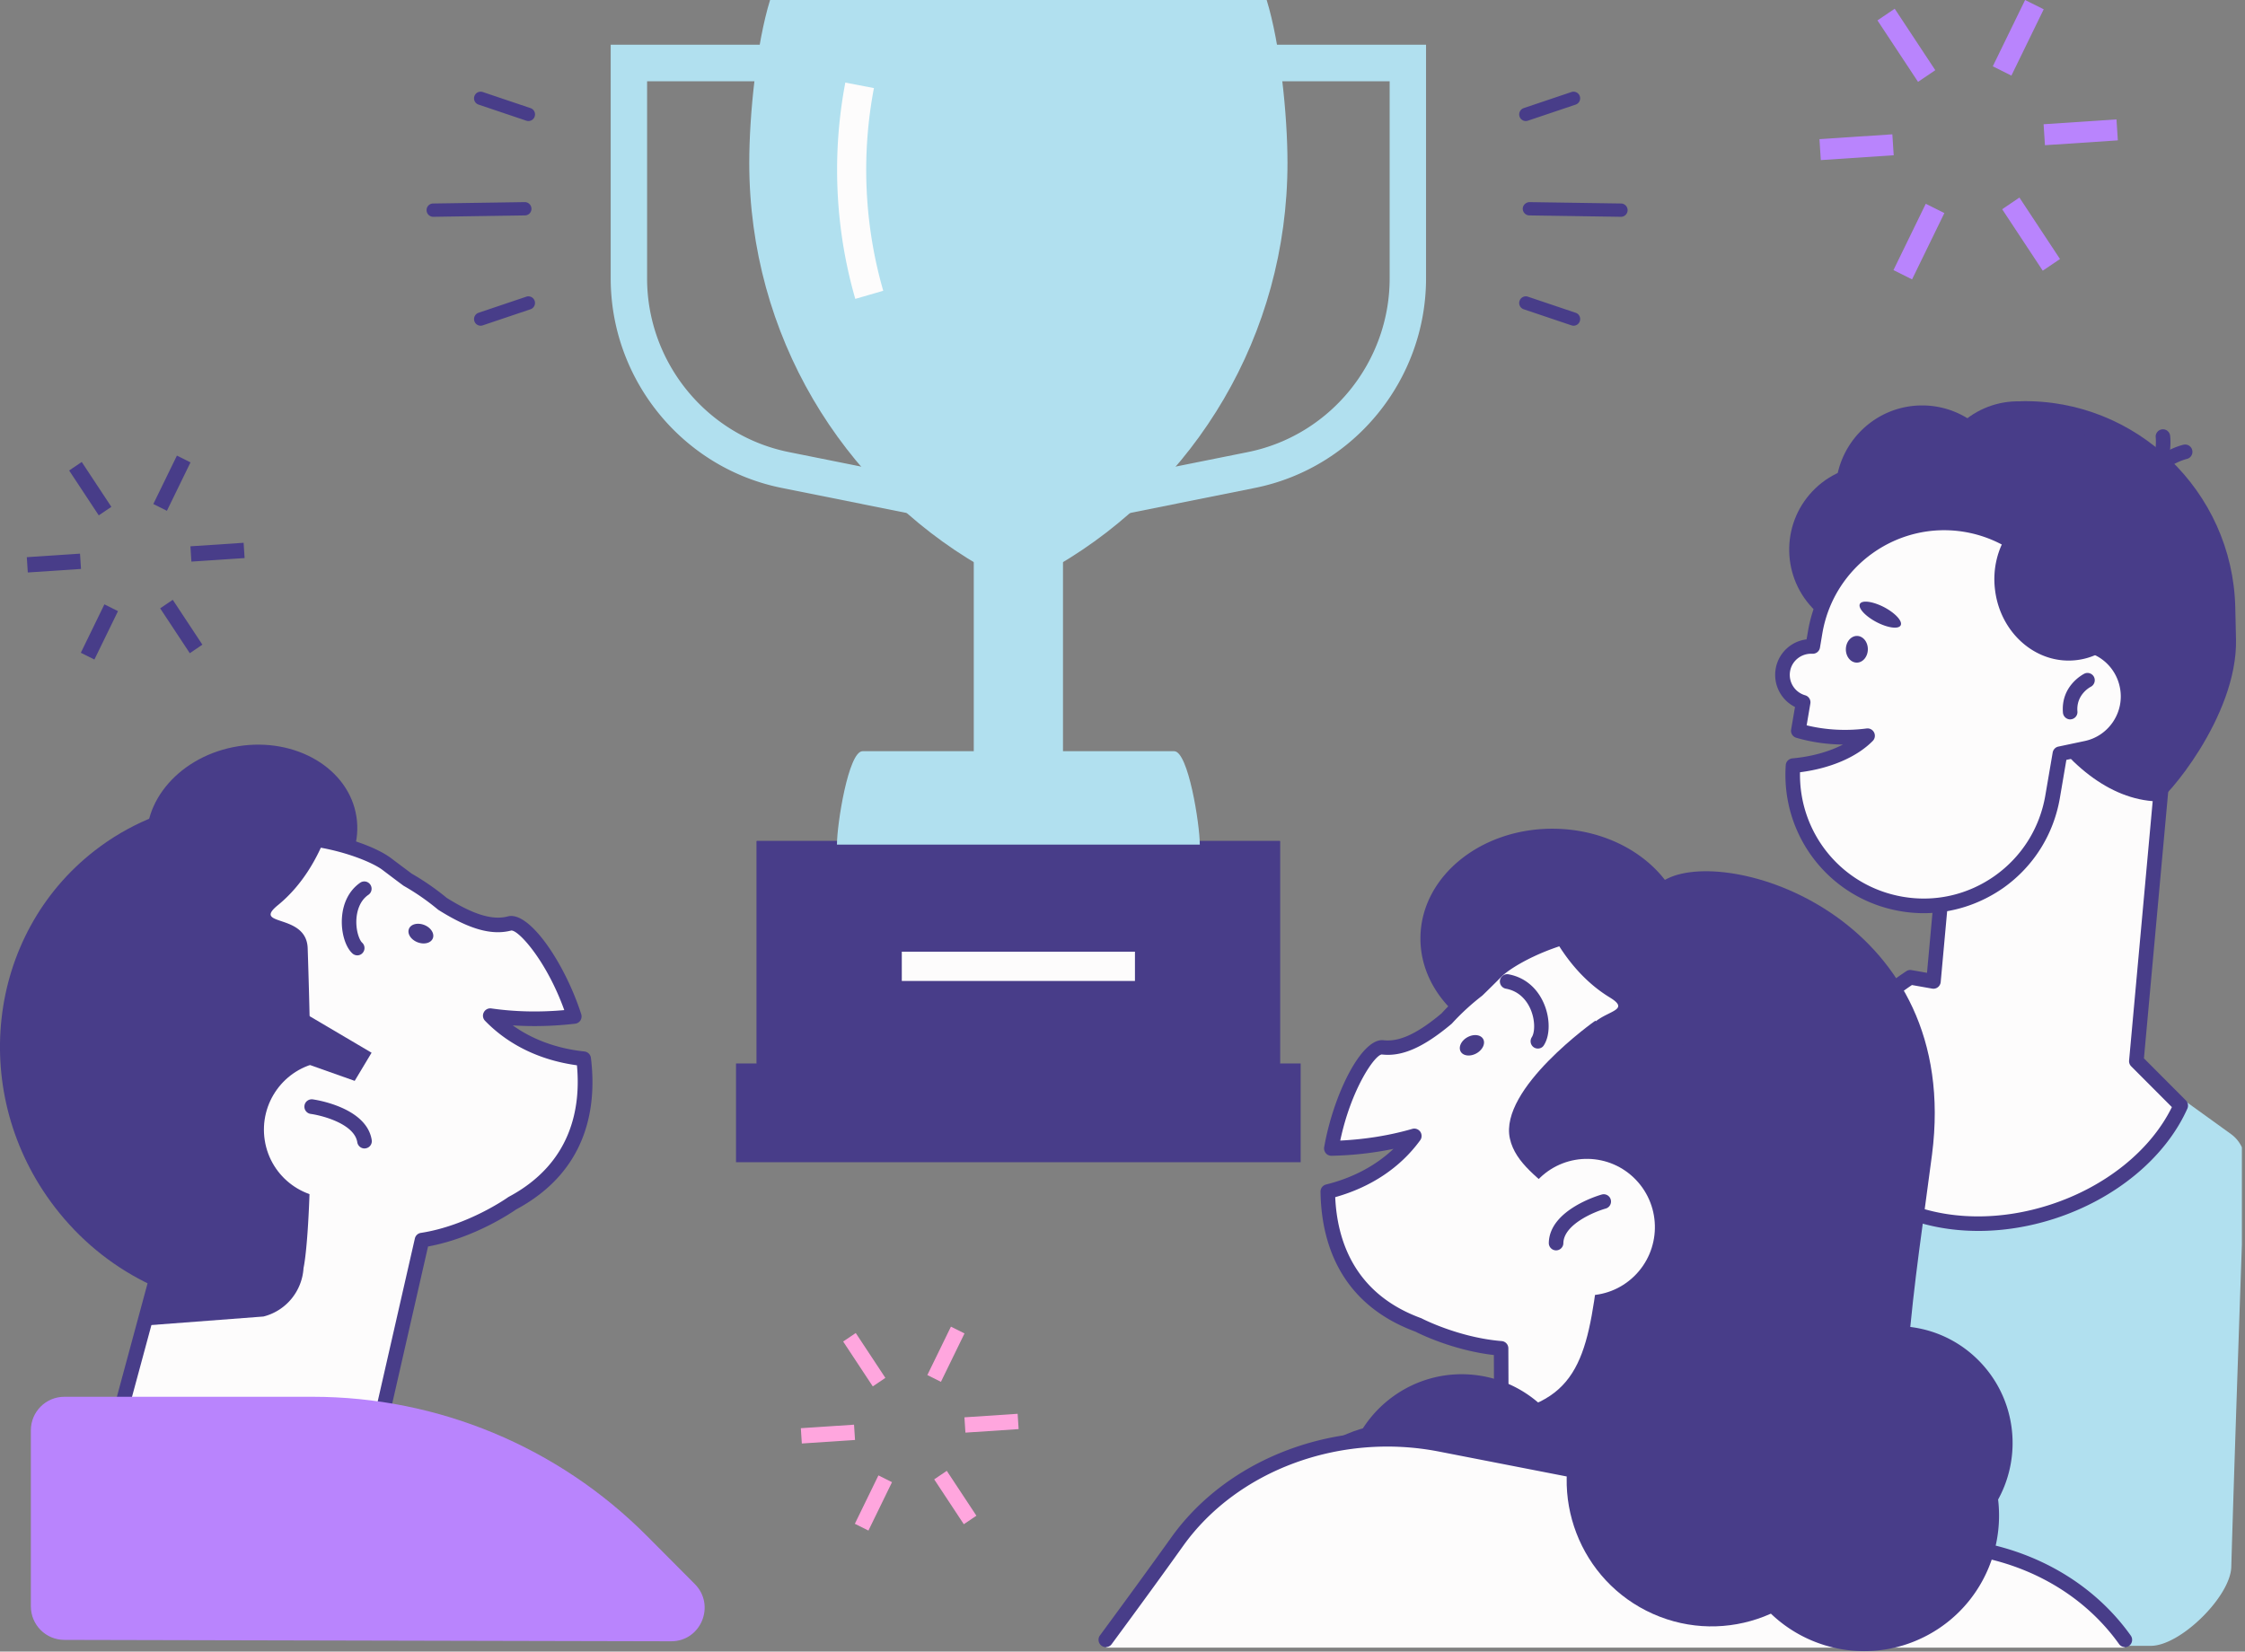 <svg xmlns="http://www.w3.org/2000/svg" width="670" height="493" fill="none"><rect width="100%" height="100%" fill="#808080" stroke="none"/><g clip-path="url(#a)"><path fill="#483D89" d="M388.169 317.442H219.658v29.477h168.511v-29.477zm-6.168-66.395H225.826v66.395h156.175v-66.395z"/><path fill="#483D89" d="M382.001 251.047H225.826v66.395h156.175v-66.395z"/><path fill="#B1E0EF" d="M358.068 252.116c0-6.109-3.453-27.884-7.645-27.884h-92.997c-4.214 0-7.645 21.775-7.645 27.884h108.287zm-42.677-83.217c41.135-23.913 68.847-68.794 68.847-120.287 0-14.378-2.193-35.564-6.211-48.612H229.822c-4.04 13.048-6.212 34.234-6.212 48.612 0 51.493 27.735 96.374 68.847 120.287v55.028l22.934-55.028z"/><path fill="#FDFCFC" d="M255.254 89.217c-3.605-12.48-5.43-25.462-5.43-38.554 0-8.727.826-17.477 2.454-26.008l8.536 1.637a130.965 130.965 0 0 0-2.302 24.371c0 12.284 1.715 24.437 5.082 36.132l-8.34 2.422zm83.463 194.864h-69.585v8.728h69.585v-8.728z"/><path fill="#B1E0EF" d="M317.238 160.543h-26.627v77.784h26.627v-77.784zm10.989-5.608-2.128-10.691 46.303-9.295c24.52-4.931 42.329-26.75 42.329-51.863V24.262h-61.528V13.353h72.387v69.733c0 30.306-21.48 56.62-51.06 62.555l-46.303 9.294zm-48.627 0-46.303-9.294c-29.58-5.935-51.038-32.249-51.038-62.555V13.353h72.387v10.91h-61.528v58.823c0 25.113 17.809 46.932 42.329 51.863l46.303 9.295-2.15 10.691zM665.906 467.74c-.255 8.823-15.179 23.539-24.005 23.539H493.903c-5.952 0-10.587-5.168-9.941-11.085l16.881-154.635c2.15-19.31 16.18-35.194 35.01-39.601 7.797-1.833 15.619 4.148 23.285 6.482l56.771 11.212a10 10 0 0 1 3.911 1.699l45.968 33.144c2.71 1.953 4.268 5.048 4.149 8.386-.674 19.028-2.996 85.046-4.031 120.859z"/><path fill="#FDFCFC" d="m637.581 316.765 11.25-123.472-62.179-5.717-9.6 105.385-6.906-1.222c-18.482 12.022-28.364 31.048-22.935 47.936 6.929 21.601 36.161 31.463 65.285 22.037 18.33-5.935 32.252-18.088 38.333-31.681l-13.248-13.266z"/><path fill="#483D89" d="M590.452 367.429c-21.544 0-39.896-10.146-45.326-27.099-5.538-17.302 4.04-37.572 23.825-50.445a2.076 2.076 0 0 1 1.564-.306l4.583.808 9.382-103.029c.108-1.2 1.151-2.073 2.367-1.985l62.179 5.716c1.195.109 2.064 1.178 1.955 2.378l-11.142 122.448 12.51 12.546c.63.632.825 1.614.456 2.443-6.559 14.662-21.392 26.946-39.635 32.859-7.689 2.488-15.399 3.666-22.718 3.666zm-19.85-73.399c-17.657 11.804-26.214 29.783-21.349 44.969 6.537 20.422 34.619 29.674 62.548 20.619 16.528-5.346 30.015-16.19 36.378-29.15l-12.14-12.175a2.167 2.167 0 0 1-.63-1.746l11.033-121.29-57.857-5.324-9.404 103.225a2.225 2.225 0 0 1-.847 1.527 2.153 2.153 0 0 1-1.694.415l-6.038-1.07z"/><path fill="#483D89" d="m602.984 119.763-2.411 9.601c-1.39.021-2.758.152-4.105.327-2.997 9.731-4.647 20.204-4.647 31.135 0 33.907 23.108 77.435 51.993 78.395 1.933 0 24.02-25.178 23.499-48.416l-.217-9.534c-.804-34.627-29.645-62.293-64.112-61.508z"/><path fill="#483D89" d="M621.249 191.373c-1.911-18.001-14.551-33.797-31.492-37.572-10.555-2.335-20.675.458-28.298 6.829 4.821-1.003 18.569-3.076 23.846 4.822 6.494 9.644 13.183 29.805 35.944 25.921z"/><path fill="#483D89" d="M577.274 181.497c9.584-10.084 9.216-26.064-.821-35.693-10.038-9.628-25.945-9.258-35.529.826-9.584 10.084-9.216 26.065.822 35.693 10.038 9.628 25.944 9.259 35.528-.826zm35.896-54.141c27.256 2.837 48.931 25.158 50.559 53.129-6.037 4.233-13.421 6.808-21.457 7.004-20.893.48-38.202-15.317-38.658-35.281-.218-9.513 3.431-18.24 9.556-24.852z"/><path fill="#483D89" d="M620.401 162.475c9.584-10.084 9.217-26.064-.821-35.693-10.038-9.628-25.945-9.258-35.529.826-9.584 10.084-9.216 26.065.822 35.693 10.038 9.628 25.944 9.259 35.528-.826z"/><path fill="#483D89" d="M547.82 147.582c.325 14.335 12.162 25.681 26.431 25.354 14.268-.327 25.562-12.219 25.236-26.554-.326-14.335-12.162-25.68-26.431-25.353-14.269.327-25.562 12.218-25.236 26.553zm93.062-.436a2.173 2.173 0 0 1-2.107-2.727c2.324-9.208 12.467-11.586 12.901-11.674a2.163 2.163 0 0 1 2.584 1.659 2.173 2.173 0 0 1-1.65 2.596c-.152.044-7.971 1.942-9.643 8.488-.217 1.003-1.108 1.658-2.085 1.658z"/><path fill="#483D89" d="M639.861 146.557c-.695 0-1.39-.327-1.802-.96a2.186 2.186 0 0 1 .586-3.033c5.603-3.796 4.713-11.891 4.713-11.978-.152-1.2.717-2.291 1.889-2.422 1.195-.153 2.259.698 2.411 1.898.065.436 1.238 10.822-6.602 16.124a2.2 2.2 0 0 1-1.195.371z"/><path fill="#FDFCFC" d="M634.736 204.595c-1.586-7.527-8.253-12.677-15.637-12.546-1.434-17.411-14.4-32.313-32.317-35.39-21.262-3.665-41.438 10.691-45.087 32.03l-.738 4.277c-4.301-.262-8.21 2.749-8.927 7.113-.695 4.32 1.977 8.4 6.082 9.578l-1.434 8.466c4.192 1.244 8.926 1.942 13.943 1.942 2.302 0 4.561-.153 6.733-.437-4.604 4.691-12.705 8.073-22.24 8.924-1.346 19.834 12.445 37.856 32.361 41.281 21.262 3.666 41.438-10.691 45.086-32.03l2.194-12.807 7.84-1.658c8.492-1.833 13.922-10.212 12.141-18.743z"/><path fill="#483D89" d="M574.164 272.583c-2.346 0-4.691-.197-7.059-.611-20.914-3.6-35.618-22.343-34.162-43.573.065-1.069.912-1.92 1.976-2.029 5.647-.502 10.902-1.963 15.094-4.123-4.843-.044-9.534-.742-13.943-2.03a2.16 2.16 0 0 1-1.52-2.465l1.151-6.72c-4.127-2.051-6.537-6.611-5.777-11.302a10.64 10.64 0 0 1 9.23-8.881l.434-2.509c1.868-10.909 7.841-20.422 16.832-26.815 8.991-6.393 19.916-8.881 30.775-7.004 17.895 3.076 31.6 17.52 33.923 35.455 7.689.742 14.182 6.459 15.79 14.205.977 4.691.086 9.513-2.52 13.527-2.606 4.015-6.624 6.786-11.315 7.768l-6.385 1.352-1.933 11.346c-1.868 10.91-7.84 20.423-16.81 26.816-7.102 4.974-15.333 7.593-23.781 7.593zm-36.965-42.067c-.369 18.24 12.532 34.037 30.645 37.157 9.708 1.68 19.481-.567 27.517-6.262 8.035-5.716 13.378-14.226 15.05-23.979l2.194-12.807c.152-.873.825-1.593 1.694-1.768l7.84-1.658c3.54-.742 6.581-2.836 8.579-5.891 1.976-3.054 2.671-6.676 1.911-10.255-1.325-6.371-6.971-10.953-13.465-10.822-1.064.087-2.107-.851-2.194-2.007-1.39-16.822-13.943-30.568-30.536-33.427-20.045-3.425-39.136 10.124-42.567 30.263l-.717 4.277c-.195 1.091-1.129 1.854-2.28 1.811-3.236-.175-6.125 2.072-6.646 5.28a6.342 6.342 0 0 0 4.517 7.113 2.175 2.175 0 0 1 1.542 2.465l-1.107 6.502c5.603 1.375 11.749 1.746 17.917.938a2.19 2.19 0 0 1 2.215 1.2c.413.83.261 1.833-.39 2.51-4.778 4.843-12.619 8.203-21.719 9.36z"/><path fill="#483D89" d="M624.354 226.981a2.18 2.18 0 0 1-2.128-1.724c-.239-1.178.5-2.334 1.672-2.574 7.319-1.55 12.032-8.793 10.49-16.146-.239-1.179.5-2.335 1.672-2.575a2.162 2.162 0 0 1 2.563 1.68c2.02 9.709-4.17 19.266-13.834 21.295a1.534 1.534 0 0 1-.435.044zm-6.515-12.24a2.195 2.195 0 0 1-2.172-2.008c-.673-8.051 6.081-11.476 6.364-11.629 1.064-.546 2.389-.087 2.91.982a2.211 2.211 0 0 1-.977 2.924c-.218.109-4.388 2.334-3.975 7.352a2.174 2.174 0 0 1-1.976 2.357c-.044.022-.109.022-.174.022zm-66.957-20.968c-.022 2.204 1.411 3.993 3.236 4.015 1.802.021 3.301-1.746 3.323-3.95.021-2.203-1.412-3.992-3.236-4.014-1.803 0-3.28 1.745-3.323 3.949zm4.191-13.506c-.629 1.222 1.586 3.644 4.93 5.411 3.367 1.767 6.603 2.204 7.233.982.629-1.222-1.586-3.644-4.93-5.411-3.367-1.746-6.603-2.182-7.233-.982zm44.219-21.099c15.767.458 29.536 13.964 32.229 32.205-3.192 3.076-7.253 5.149-11.836 5.672-11.923 1.397-22.804-8.073-24.303-21.12-.738-6.197.804-12.11 3.91-16.757zM503.22 281.12c.344-18.216-17.128-33.322-39.026-33.74-21.898-.418-39.929 14.01-40.273 32.226-.345 18.217 17.128 33.323 39.025 33.741 21.898.418 39.929-14.01 40.274-32.227z"/><path fill="#FDFCFC" d="M540.24 308.54c-34.945-51.405-85.526-26.663-93.692-18.502a681.59 681.59 0 0 1-5.582 5.542 73.81 73.81 0 0 0-9.274 8.531c-6.884 5.76-13.117 9.273-19.068 8.553-4.213-.502-12.38 13.353-15.311 30.153 8.6-.196 16.94-1.418 24.758-3.687-6.059 8.269-15.203 13.92-25.823 16.56.217 16.146 6.82 32.401 27.018 39.82 0 0 11.25 5.913 24.715 7.004l.239 63.034 67.5-.262 3.801-57.427c1.064-.698 2.128-1.396 3.171-2.16 31.708-22.822 38.853-65.827 17.548-97.159z"/><path fill="#483D89" d="M448.242 467.73a2.183 2.183 0 0 1-2.172-2.182l-.239-61.071c-12.206-1.418-22.109-6.305-23.412-6.982-23.043-8.509-28.125-27.404-28.321-41.783a2.17 2.17 0 0 1 1.651-2.138c7.992-1.985 14.833-5.629 20.133-10.648-5.951 1.244-12.141 1.942-18.504 2.073-.652 0-1.282-.262-1.694-.763-.413-.502-.608-1.157-.5-1.79 2.693-15.425 11.033-32.662 17.7-31.942 4.692.545 10.034-1.899 17.31-7.986 2.823-3.098 5.972-5.978 9.339-8.597a625.263 625.263 0 0 0 5.473-5.432c5.712-5.717 25.41-15.557 47.085-13.506 19.828 1.876 36.617 12.764 49.908 32.313 22.305 32.816 14.378 76.824-18.069 100.192-.782.568-1.564 1.091-2.346 1.615l-3.714 56.336a2.164 2.164 0 0 1-2.15 2.029l-67.478.262zm-49.757-110.381c.565 12.786 5.625 28.779 25.541 36.088.087.022.174.065.261.109.108.066 11.054 5.717 23.868 6.764a2.162 2.162 0 0 1 1.998 2.16l.239 60.853 63.287-.24 3.67-55.398c.043-.698.413-1.309.999-1.702a70.676 70.676 0 0 0 3.084-2.095c30.514-21.971 37.985-63.34 17.027-94.17-12.531-18.437-28.255-28.692-46.737-30.437-21.588-2.029-39.788 8.422-43.611 12.24a434.847 434.847 0 0 1-5.603 5.542c-.065.066-.13.109-.195.175a70.721 70.721 0 0 0-8.992 8.269c-.065.066-.13.131-.217.197-8.34 6.982-14.725 9.774-20.719 9.054-2.172.175-9.187 10.452-12.401 25.703 7.493-.371 14.703-1.527 21.501-3.491.89-.262 1.846.087 2.389.851.521.764.521 1.789-.022 2.531-5.929 8.16-14.66 13.986-25.367 16.997z"/><path fill="#483D89" d="M470.988 450.486c2.759-19.275-10.558-37.146-29.744-39.917-19.186-2.771-36.975 10.608-39.733 29.882-2.758 19.275 10.559 37.146 29.745 39.917 19.185 2.771 36.974-10.608 39.732-29.882zm61.303-176.442c-21.914-12.589-47.715-12.327-69.216-1.68 6.602 1.724 13.031 4.255 19.177 7.79 41.612 23.913 53.601 81.428 26.822 128.469a113.673 113.673 0 0 1-4.734 7.549c21.87-3.665 42.22-17.062 54.317-38.314 21.001-36.873 9.208-83.369-26.366-103.814z"/><path fill="#483D89" d="M458.384 267.477s5.516 20.204 22.044 30.262c8.731 5.324-8.166 3.382-7.08 13.964 8.253 79.29 14.247 94.367 14.247 94.367a15.826 15.826 0 0 0 13.834 12.698l20.72 2.182 6.884-19.026 12.141-82.278c.021.021-41.417-62.555-82.79-52.169zm.586 45.514c-.412 0-.825-.109-1.194-.349-.999-.655-1.281-2.007-.63-3.033.934-1.418 1.064-4.996-.347-8.313-.826-1.964-2.911-5.367-7.385-6.175-1.172-.218-1.954-1.352-1.759-2.531a2.2 2.2 0 0 1 2.52-1.767c4.799.873 8.557 3.993 10.598 8.749 1.89 4.408 1.868 9.535-.022 12.437-.369.633-1.064.982-1.781.982zm-18.351 1.44c-1.846 1.025-3.953.785-4.692-.545-.738-1.331.152-3.252 2.02-4.277 1.846-1.025 3.953-.785 4.691.545.739 1.331-.173 3.251-2.019 4.277z"/><path fill="#483D89" d="M476.128 304.656s-28.799 20.27-25.519 35.194c3.279 14.924 29.254 18.393 25.801 43.899-3.431 25.507-7.905 37.965-38.767 38.969-41.156 1.331-49.561 8.749-49.995 31.921-.434 23.193 98.709-1.724 98.709-1.724s36.791-36.743-10.229-148.259z"/><path fill="#FDFCFC" d="M487.674 380.983c8.07-7.806 8.314-20.707.543-28.815-7.77-8.108-20.612-8.353-28.683-.546-8.07 7.806-8.314 20.707-.543 28.815 7.77 8.108 20.612 8.353 28.683.546z"/><path fill="#483D89" d="M464.4 373.233h-.043c-1.195-.022-2.151-1.025-2.129-2.226.196-9.949 15.181-14.269 15.811-14.444a2.165 2.165 0 0 1 2.671 1.506 2.177 2.177 0 0 1-1.498 2.684c-3.475.981-12.532 4.756-12.64 10.32a2.178 2.178 0 0 1-2.172 2.16zm125.794 82.443c13.713-13.473 13.959-35.563.549-49.339-13.411-13.777-35.399-14.024-49.112-.552-13.713 13.473-13.959 35.563-.548 49.339 13.41 13.777 35.398 14.024 49.111.552z"/><path fill="#FDFCFC" d="M634.171 491.807c-9.513-13.353-24.737-25.648-43.111-29.226L429.803 431.14c-30.406-5.935-61.745 5.651-78.446 29.019-6.472 9.055-13.704 21.306-21.327 31.648h304.141z"/><path fill="#483D89" d="M634.171 491.665a2.16 2.16 0 0 1-1.759-.916c-9.556-13.397-24.39-22.648-41.764-26.03L429.39 433.278c-29.471-5.738-60.116 5.564-76.274 28.147-6.103 8.553-13.096 18.153-21.349 29.346a2.154 2.154 0 0 1-3.041.458c-.955-.72-1.172-2.095-.456-3.055 8.232-11.171 15.203-20.749 21.306-29.28 17.114-23.936 49.517-35.958 80.618-29.892l161.257 31.441c18.483 3.6 34.272 13.462 44.457 27.775a2.205 2.205 0 0 1-.499 3.055 2.09 2.09 0 0 1-1.238.392z"/><path fill="#483D89" d="M497.65 262.24c19.721-9.731 87.959 12.371 78.946 82.388-4.474 34.801-13.487 87.166-3.171 105.189 10.316 18.044 9.144 5.323-4.734 19.331s-67.175 8.968-77.035-1.942c-9.86-10.887-35.704-2.4 3.975-66.46 39.679-64.06.651-96.919-3.453-99.385-4.105-2.422-23.456-24.829 5.472-39.121z"/><path fill="#483D89" d="M550.377 459.624c9.689-21.942-.162-47.62-22.003-57.354-21.841-9.734-47.401.163-57.089 22.105-9.689 21.942.162 47.621 22.003 57.354 21.841 9.734 47.401-.163 57.089-22.105zM79.266 274.602c17.215-2.727 29.35-16.545 27.103-30.864-2.246-14.32-18.024-23.718-35.24-20.992-17.215 2.726-29.35 16.544-27.103 30.864 2.247 14.319 18.024 23.718 35.24 20.992z"/><path fill="#FDFCFC" d="M174.18 316.024c-10.881-1.157-20.719-5.477-27.843-12.852 8.036 1.157 16.463 1.222 25.02.24-5.191-16.233-15.182-28.844-19.286-27.753-5.799 1.527-12.466-1.091-20.068-5.847-3.171-2.641-6.646-5.041-10.338-7.179a511.958 511.958 0 0 1-6.276-4.713c-9.187-6.96-62.657-24.524-90.283 31.223-15.441 31.157-5.799 68.751 22.544 88.846l-19.22 71.13 82.854-14.772 14.638-64.169c14.747-2.269 26.909-10.997 26.909-10.997 19.025-10.124 23.325-27.12 21.349-43.157z"/><path fill="#483D89" d="M28.45 451.301a2.167 2.167 0 0 1-1.606-.721 2.205 2.205 0 0 1-.5-2.05l18.83-69.668c-28.451-21.033-37.725-58.933-21.979-90.701 10.512-21.208 25.67-34.299 45.044-38.881 21.197-5.018 42.046 2.007 48.496 6.895a875.814 875.814 0 0 0 6.168 4.625 75.978 75.978 0 0 1 10.425 7.222c8.036 5.019 13.661 6.721 18.243 5.521 6.516-1.702 17.114 14.291 21.892 29.193a2.231 2.231 0 0 1-.239 1.855 2.15 2.15 0 0 1-1.585.982c-6.32.741-12.553.894-18.613.501 5.929 4.255 13.205 6.917 21.393 7.79a2.196 2.196 0 0 1 1.933 1.898c1.759 14.27-.695 33.688-22.348 45.274-1.347.938-12.467 8.509-26.258 11.04l-14.312 62.751a2.165 2.165 0 0 1-1.737 1.659l-82.855 14.771c-.152.022-.26.044-.391.044zm54.948-199.403c-4.518 0-9.296.459-14.16 1.615-18.07 4.276-32.252 16.582-42.155 36.59-15.008 30.285-5.82 66.482 21.848 86.097a2.196 2.196 0 0 1 .847 2.357l-18.33 67.791 78.055-13.921 14.312-62.751a2.16 2.16 0 0 1 1.781-1.658c14.03-2.16 25.867-10.517 25.975-10.604a1.52 1.52 0 0 1 .239-.153c18.743-9.993 21.566-26.531 20.372-39.273-11.011-1.506-20.459-6.088-27.43-13.288a2.159 2.159 0 0 1-.369-2.509 2.17 2.17 0 0 1 2.236-1.178c6.994 1.003 14.313 1.178 21.784.501-5.234-14.553-13.487-23.76-15.768-23.76h-.043c-5.821 1.527-12.531-.349-21.718-6.131-.087-.044-.152-.11-.239-.175a70.287 70.287 0 0 0-10.034-6.96c-.065-.044-.152-.087-.217-.131-2.042-1.506-4.127-3.098-6.298-4.735-3.302-2.487-15.594-7.724-30.688-7.724z"/><path fill="#483D89" d="M28.299 253.884c19.98-15.492 45.586-18.786 68.325-11.193-6.298 2.596-12.336 6.022-17.917 10.342-37.942 29.411-42.003 88.039-9.035 130.956 1.824 2.379 3.757 4.648 5.712 6.83-22.175-.611-44.154-11.106-59.03-30.481-25.845-33.645-20.48-81.297 11.945-106.454z"/><path fill="#483D89" d="M100.62 237.192s-2.693 20.772-17.7 33.012c-7.927 6.48 8.557 2.226 8.904 12.851 2.65 79.683-1.237 95.436-1.237 95.436-.413 6.938-5.256 12.808-11.967 14.488l-34.728 2.64 1.933-11.608-20.089-83.74c-.022.021 32.49-67.661 74.884-63.079zm6.016 47.98a2.185 2.185 0 0 1-1.455-.568c-2.128-1.941-3.431-6.327-3.127-10.669.304-4.538 2.258-8.247 5.451-10.451a2.163 2.163 0 0 1 3.019.589 2.186 2.186 0 0 1-.587 3.033c-2.801 1.92-3.431 5.302-3.561 7.135-.239 3.425.847 6.349 1.694 7.134.89.808.955 2.182.152 3.077-.413.48-.999.72-1.586.72zm17.983-3.906c1.976.764 4.018.24 4.561-1.2.543-1.418-.608-3.207-2.585-3.971-1.976-.763-4.018-.24-4.561 1.2-.542 1.44.609 3.208 2.585 3.971z"/><path fill="#FDFCFC" d="M119.081 334.025c1.737 11.127-5.821 21.557-16.875 23.302-11.077 1.746-21.458-5.847-23.195-16.953-1.738-11.106 5.82-21.557 16.875-23.303 11.076-1.767 21.457 5.826 23.195 16.954z"/><path fill="#483D89" d="M108.786 342.817a2.19 2.19 0 0 1-2.15-1.833c-.868-5.498-10.36-7.985-13.921-8.487a2.17 2.17 0 0 1-1.846-2.466c.152-1.2 1.26-2.007 2.432-1.876.652.087 16.094 2.313 17.635 12.131a2.16 2.16 0 0 1-1.802 2.488 1.97 1.97 0 0 1-.348.043zm466.34 145.36c19.665-10.431 27.19-34.903 16.807-54.659-10.383-19.756-34.742-27.316-54.407-16.885-19.665 10.431-27.189 34.903-16.806 54.659 10.382 19.757 34.741 27.316 54.406 16.885zM80.748 296.452l30.145 17.783-5.039 8.4-24.52-8.684-.586-17.499z"/><path fill="#B984FD" d="M19.191 489.505c-5.522-.012-9.982-4.499-9.982-10.021v-52.548c0-5.523 4.477-10 10-10h74.07c37.421 0 73.299 14.924 99.774 41.521l14.295 14.362c6.293 6.322 1.865 17.123-7.056 17.101-46.968-.114-148.856-.345-181.1-.415z"/><path fill="#483D89" d="M483.773 64.715h-.022l-27.343-.415a2.003 2.003 0 0 1-1.955-2.007c.022-1.091.956-1.92 1.998-1.964l27.343.415a2.003 2.003 0 0 1 1.955 2.007c-.022 1.09-.912 1.964-1.976 1.964zm-14.161 32.51c-.217 0-.412-.044-.63-.11l-14.247-4.8a1.97 1.97 0 0 1-1.238-2.509 1.974 1.974 0 0 1 2.498-1.243l14.247 4.8a1.968 1.968 0 0 1 1.238 2.509c-.261.83-1.042 1.353-1.868 1.353zm-340.324-32.51a1.983 1.983 0 0 1-1.976-1.964 1.96 1.96 0 0 1 1.955-2.007l27.343-.415c1.064 0 1.976.851 1.998 1.964a1.96 1.96 0 0 1-1.955 2.007l-27.343.415h-.022zm14.161 32.51c-.826 0-1.608-.524-1.868-1.353a1.986 1.986 0 0 1 1.238-2.51l14.247-4.8a1.974 1.974 0 0 1 2.498 1.244 1.988 1.988 0 0 1-1.238 2.51l-14.248 4.8a2.261 2.261 0 0 1-.629.109zm311.916-61.093c-.825 0-1.607-.524-1.868-1.353a1.988 1.988 0 0 1 1.238-2.509l14.248-4.8a1.973 1.973 0 0 1 2.497 1.244 1.986 1.986 0 0 1-1.238 2.509l-14.247 4.8a2.262 2.262 0 0 1-.63.109zm-297.669 0c-.217 0-.413-.043-.63-.109l-14.247-4.8a1.969 1.969 0 0 1-1.238-2.51 1.964 1.964 0 0 1 2.497-1.243l14.248 4.8a1.97 1.97 0 0 1 1.238 2.51c-.261.828-1.043 1.352-1.868 1.352z"/></g><path fill="#B984FD" d="m631.645 35.642-21.753 1.443.405 6.257 21.754-1.444-.406-6.256zm-66.891 4.448L543 41.534l.405 6.256 21.754-1.443-.405-6.257zM604.372 0l-9.642 19.794 5.555 2.773 9.642-19.794L604.372 0zm-29.645 60.828-9.642 19.794 5.555 2.773 9.641-19.794-5.554-2.773zm27.95-1.858-5.15 3.483 12.112 18.35 5.149-3.483-12.111-18.35zM565.459 2.603l-5.15 3.483 12.112 18.35 5.149-3.483-12.111-18.35z"/><path fill="#483D89" d="m72.704 162.016-15.878 1.053.296 4.567L73 166.582l-.296-4.566zm-48.826 3.247L8 166.316l.296 4.567 15.878-1.054-.296-4.566zM52.797 136l-7.038 14.448 4.054 2.024 7.038-14.448L52.797 136zm-21.639 44.4-7.038 14.448 4.055 2.024 7.038-14.448-4.055-2.024zm20.402-1.357-3.76 2.542 8.841 13.395 3.759-2.543-8.84-13.394zM24.393 137.9l-3.759 2.542 8.84 13.395 3.76-2.543-8.841-13.394z"/><path fill="#FFA6DE" d="m303.704 422.016-15.878 1.053.296 4.567L304 426.582l-.296-4.566zm-48.826 3.247L239 426.316l.296 4.567 15.878-1.054-.296-4.566zM283.797 396l-7.038 14.448 4.054 2.024 7.038-14.448-4.054-2.024zm-21.639 44.4-7.038 14.448 4.055 2.024 7.038-14.448-4.055-2.024zm20.401-1.357-3.758 2.542 8.84 13.395 3.759-2.543-8.841-13.394zM255.393 397.9l-3.759 2.542 8.841 13.395 3.759-2.543-8.841-13.394z"/><defs><clipPath id="a"><path fill="#fff" d="M0 0h669.072v492.865H0z"/></clipPath></defs></svg>